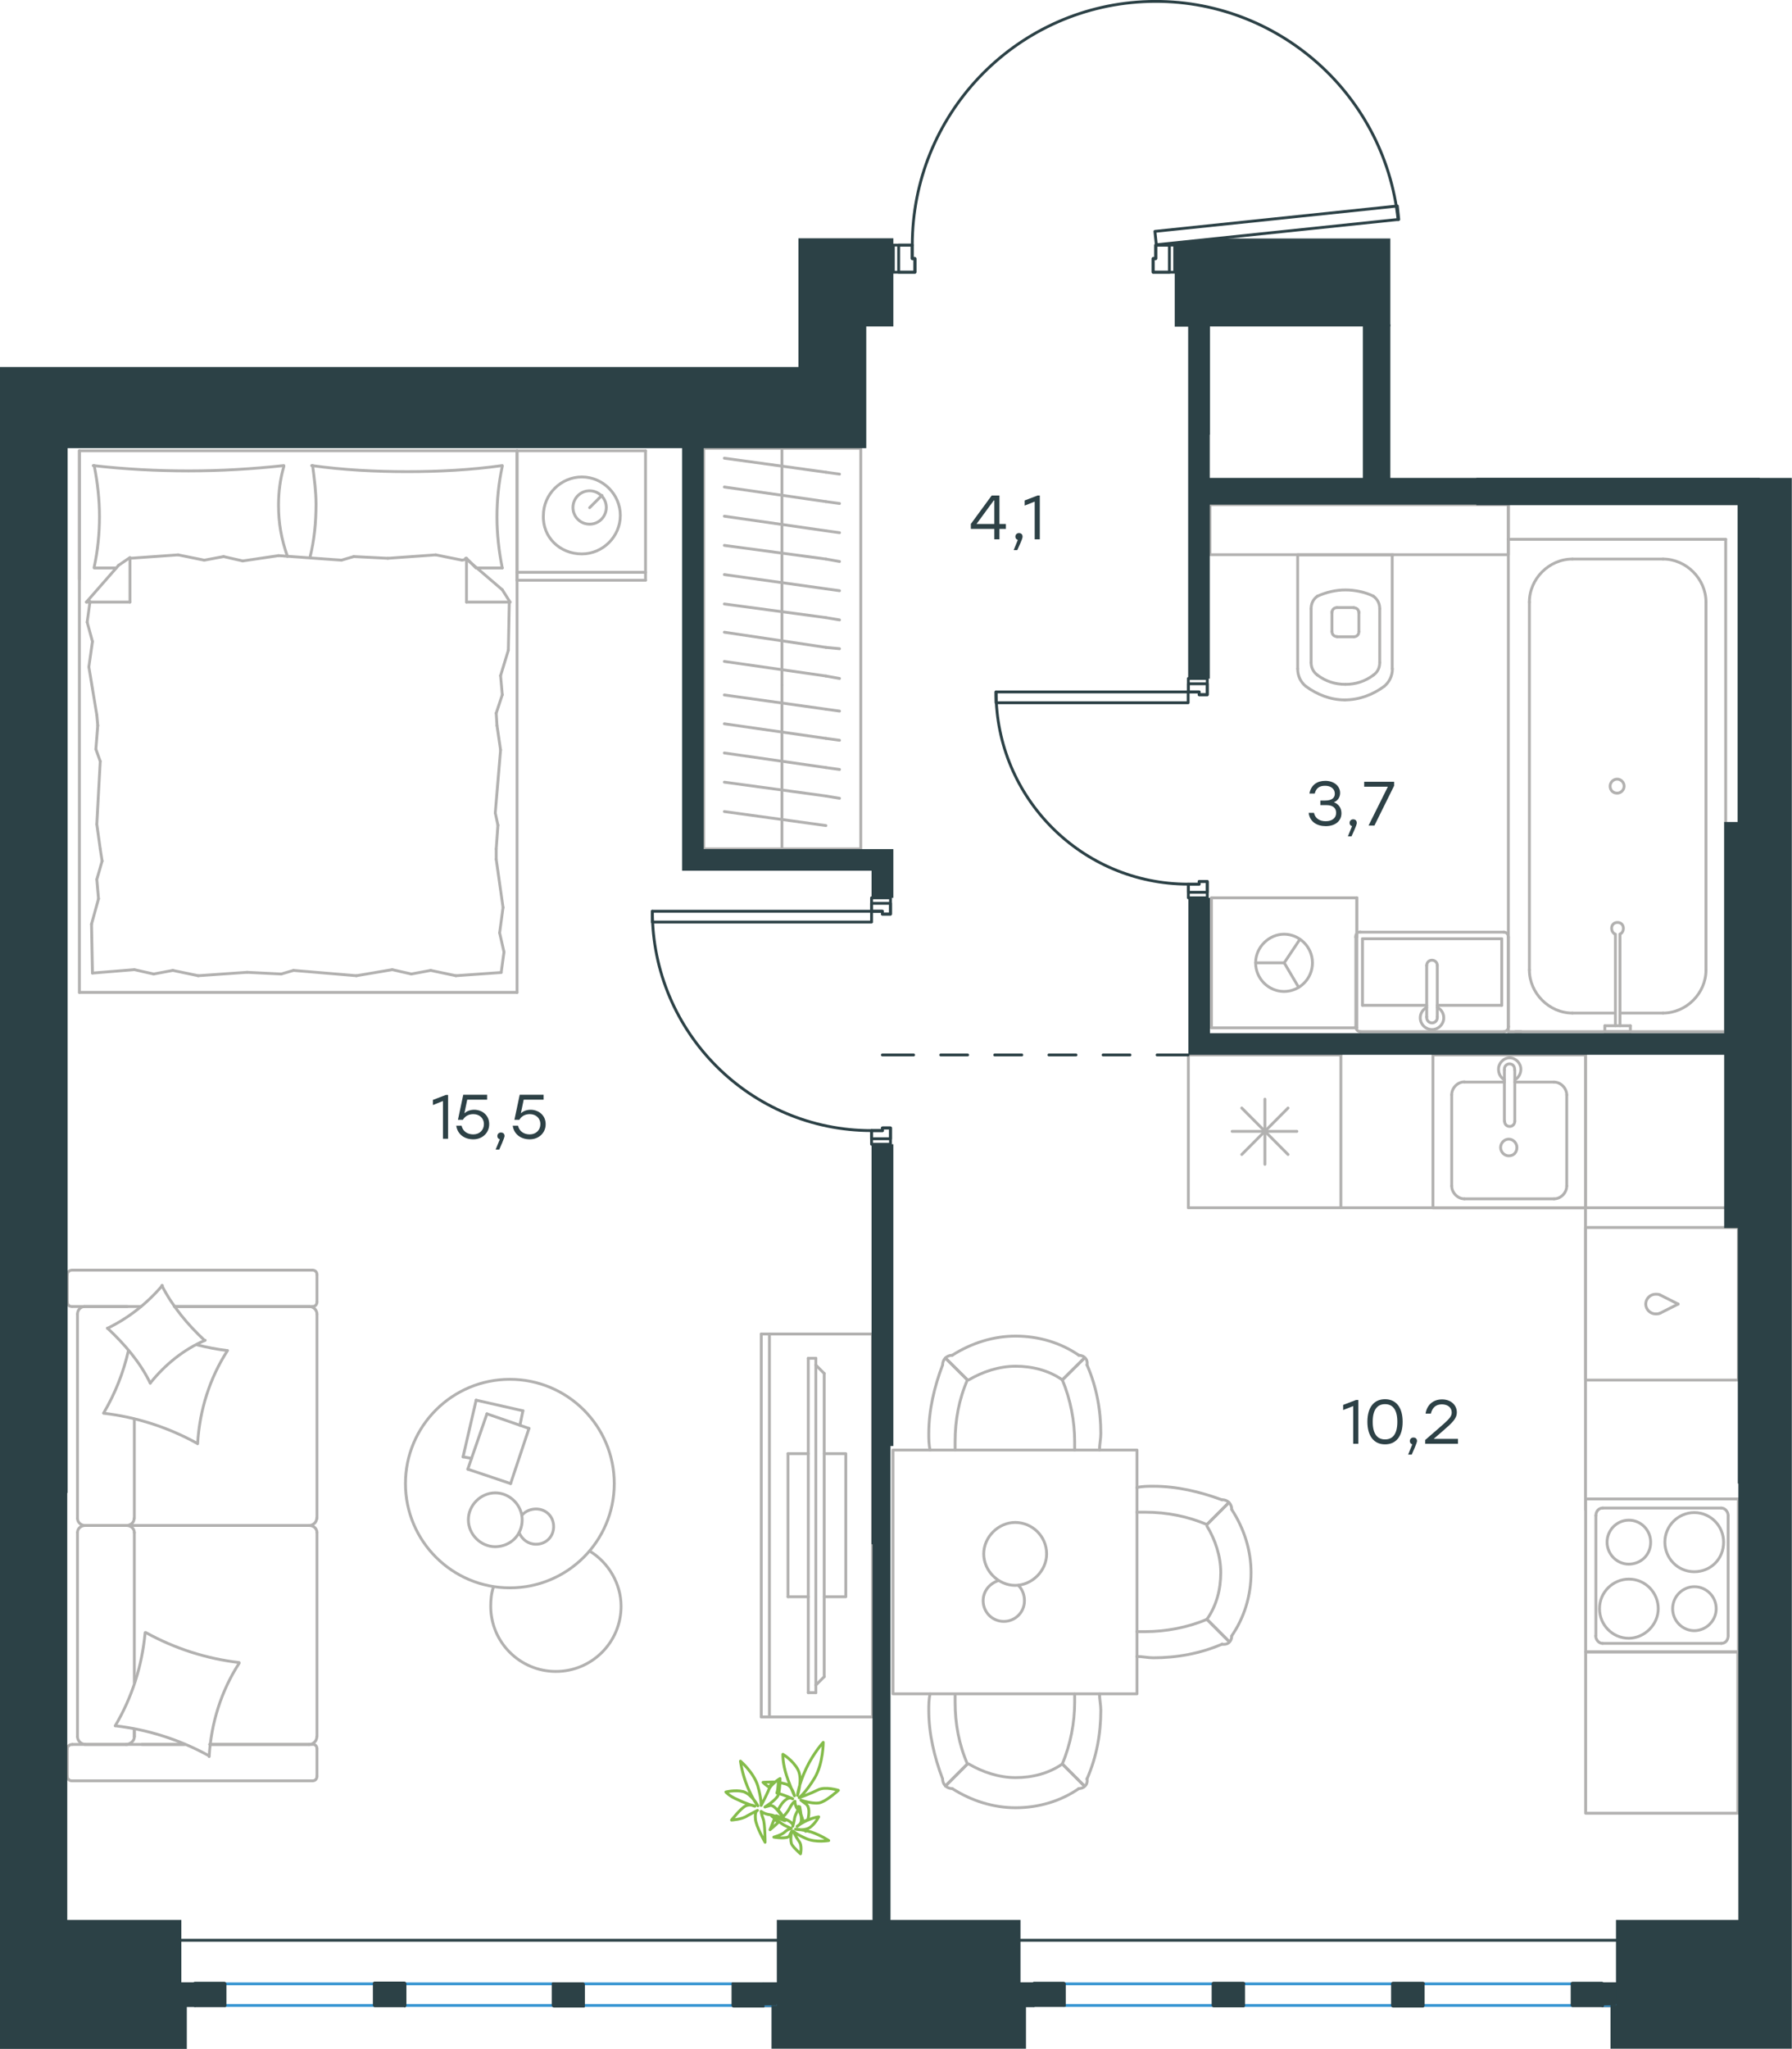 <?xml version="1.0" encoding="utf-8"?>
<!-- Generator: Adobe Illustrator 26.5.0, SVG Export Plug-In . SVG Version: 6.00 Build 0)  -->
<svg version="1.1" id="Слой_1" xmlns="http://www.w3.org/2000/svg" xmlns:xlink="http://www.w3.org/1999/xlink" x="0px" y="0px"
	 viewBox="0 0 945.8 1080.8" style="enable-background:new 0 0 945.8 1080.8;" xml:space="preserve">
<style type="text/css">
	.st0{fill:none;stroke:#B2B1B0;stroke-width:1.5;stroke-linecap:round;stroke-linejoin:round;stroke-miterlimit:22.926;}
	.st1{fill:none;stroke:#2C4146;stroke-width:1.5;stroke-linecap:round;stroke-linejoin:round;stroke-miterlimit:10;}
	.st2{fill:none;stroke:#2C4146;stroke-width:1.5;stroke-linecap:round;stroke-linejoin:round;stroke-miterlimit:10;}
	.st3{fill:none;stroke:#3996D2;stroke-width:1.5;stroke-linecap:round;stroke-linejoin:round;stroke-miterlimit:10;}
	.st4{fill:#2C4146;}
	.st5{fill-rule:evenodd;clip-rule:evenodd;fill:#2C4146;}
	.st6{fill:none;stroke:#84BC4A;stroke-width:1.5;stroke-linecap:round;stroke-linejoin:round;stroke-miterlimit:22.926;}
	.st7{fill:#2D4146;}
</style>
<g>
	<g>
		<line class="st0" x1="272.9" y1="237.8" x2="340.7" y2="237.8"/>
		<line class="st0" x1="340.7" y1="306.1" x2="272.9" y2="306.1"/>
		<line class="st0" x1="272.9" y1="306.1" x2="272.9" y2="237.8"/>
		<line class="st0" x1="340.7" y1="237.8" x2="340.7" y2="306.1"/>
		<line class="st0" x1="311.2" y1="267.8" x2="317.7" y2="261.3"/>
		<line class="st0" x1="340.7" y1="301.9" x2="272.9" y2="301.9"/>
		<path class="st0" d="M307.1,292.2c11.1,0,20.3-9.2,20.3-20.3c0-11.1-9.2-20.3-20.3-20.3c-11.1,0-20.3,9.2-20.3,20.3
			C286.3,283.4,295.5,292.2,307.1,292.2z"/>
		<path class="st0" d="M311.2,276.5c5.1,0,8.8-4.2,8.8-8.8c0-5.1-4.2-8.8-8.8-8.8c-5.1,0-8.8,4.2-8.8,8.8
			C302.4,272.4,306.1,276.5,311.2,276.5z"/>
		<line class="st0" x1="41.9" y1="237.8" x2="272.9" y2="237.8"/>
		<line class="st0" x1="61.4" y1="299.6" x2="49.7" y2="299.6"/>
		<line class="st0" x1="246.2" y1="294.5" x2="246.2" y2="317.6"/>
		<line class="st0" x1="251.2" y1="299.6" x2="246.2" y2="294.5"/>
		<line class="st0" x1="41.9" y1="523.5" x2="41.9" y2="237.8"/>
		<line class="st0" x1="269.2" y1="317.6" x2="246.2" y2="317.6"/>
		<line class="st0" x1="272.9" y1="237.8" x2="272.9" y2="523.5"/>
		<line class="st0" x1="45.6" y1="317.6" x2="62.6" y2="298.2"/>
		<line class="st0" x1="62.6" y1="298.2" x2="68.6" y2="294.1"/>
		<line class="st0" x1="265.1" y1="299.6" x2="251.6" y2="299.6"/>
		<line class="st0" x1="68.6" y1="294.5" x2="68.6" y2="317.6"/>
		<line class="st0" x1="245.7" y1="294.5" x2="265.1" y2="311.1"/>
		<line class="st0" x1="265.1" y1="311.1" x2="269.2" y2="317.6"/>
		<line class="st0" x1="45.6" y1="317.6" x2="68.6" y2="317.6"/>
		<line class="st0" x1="148.4" y1="513.8" x2="130.4" y2="512.9"/>
		<line class="st0" x1="207" y1="511.5" x2="188.1" y2="514.7"/>
		<line class="st0" x1="227.3" y1="511.9" x2="217.1" y2="513.8"/>
		<line class="st0" x1="217.1" y1="513.8" x2="207" y2="511.5"/>
		<line class="st0" x1="154.9" y1="511.9" x2="148.4" y2="513.8"/>
		<line class="st0" x1="188.1" y1="514.7" x2="154.9" y2="511.9"/>
		<line class="st0" x1="264.6" y1="513" x2="240.6" y2="514.7"/>
		<line class="st0" x1="240.6" y1="514.7" x2="227.3" y2="511.9"/>
		<line class="st0" x1="70.9" y1="511.5" x2="48.8" y2="513.3"/>
		<line class="st0" x1="91.2" y1="511.9" x2="81.1" y2="513.8"/>
		<line class="st0" x1="81.1" y1="513.8" x2="70.9" y2="511.5"/>
		<line class="st0" x1="130.4" y1="512.9" x2="104.6" y2="514.7"/>
		<line class="st0" x1="104.6" y1="514.7" x2="91.2" y2="511.9"/>
		<line class="st0" x1="41.9" y1="523.5" x2="272.9" y2="523.5"/>
		<path class="st0" d="M149.8,245.6c-16.6,1.8-33.2,2.8-50.3,2.8c-16.6,0-33.7-0.9-50.3-2.8"/>
		<path class="st0" d="M151.7,293.5c-3.2-9.2-4.7-17.4-4.7-27.1c0-6.9,0.9-13.8,2.8-20.3"/>
		<path class="st0" d="M49.7,245.6c1.8,8.8,2.8,18,2.8,26.8c0,9.2-0.9,18-2.8,26.8"/>
		<path class="st0" d="M165,245.6c0.9,6.9,1.8,13.8,1.8,20.3c0,9.7-0.9,18.9-3.2,28.2"/>
		<line class="st0" x1="261.9" y1="376.2" x2="262.3" y2="382.7"/>
		<line class="st0" x1="264.2" y1="356.4" x2="265.1" y2="366.5"/>
		<line class="st0" x1="265.1" y1="366.5" x2="261.9" y2="376.2"/>
		<line class="st0" x1="268.8" y1="317.6" x2="268.3" y2="343"/>
		<line class="st0" x1="268.3" y1="343" x2="264.2" y2="356.4"/>
		<line class="st0" x1="262.8" y1="435.3" x2="261.9" y2="447.8"/>
		<line class="st0" x1="262.3" y1="382.7" x2="264.2" y2="395.6"/>
		<line class="st0" x1="261.4" y1="428.8" x2="262.8" y2="435.3"/>
		<line class="st0" x1="264.2" y1="395.6" x2="261.4" y2="428.8"/>
		<line class="st0" x1="261.9" y1="447.8" x2="261.9" y2="453.3"/>
		<line class="st0" x1="263.7" y1="492.1" x2="266" y2="502.2"/>
		<line class="st0" x1="266" y1="502.2" x2="264.6" y2="512.4"/>
		<line class="st0" x1="261.9" y1="453.3" x2="265.5" y2="478.7"/>
		<line class="st0" x1="265.5" y1="478.7" x2="263.7" y2="492.1"/>
		<line class="st0" x1="53.9" y1="454.2" x2="52.9" y2="447.8"/>
		<line class="st0" x1="52" y1="474.1" x2="51.1" y2="463.9"/>
		<line class="st0" x1="51.1" y1="463.9" x2="53.9" y2="454.2"/>
		<line class="st0" x1="48.8" y1="513.3" x2="48.3" y2="487.5"/>
		<line class="st0" x1="48.3" y1="487.5" x2="52" y2="474.1"/>
		<line class="st0" x1="50.6" y1="395.2" x2="51.6" y2="382.7"/>
		<line class="st0" x1="52.9" y1="447.8" x2="51.1" y2="434.8"/>
		<line class="st0" x1="52.9" y1="401.6" x2="50.6" y2="395.2"/>
		<line class="st0" x1="51.1" y1="434.8" x2="52.9" y2="401.6"/>
		<line class="st0" x1="51.6" y1="382.7" x2="51.1" y2="377.2"/>
		<line class="st0" x1="47.4" y1="318.1" x2="47.4" y2="317.1"/>
		<line class="st0" x1="48.8" y1="338.4" x2="46" y2="328.2"/>
		<line class="st0" x1="46" y1="328.2" x2="47.4" y2="318.1"/>
		<line class="st0" x1="51.1" y1="377.2" x2="46.9" y2="351.8"/>
		<line class="st0" x1="46.9" y1="351.8" x2="48.8" y2="338.4"/>
		<path class="st0" d="M265.1,245.6c-16.6,2.3-33.2,3.2-50.3,3.2c-16.6,0-33.7-0.9-50.3-3.2"/>
		<path class="st0" d="M265.1,299.6c-1.8-8.8-2.8-18-2.8-26.8c0-9.2,0.9-18,2.8-26.8"/>
		<line class="st0" x1="186.7" y1="293.6" x2="204.7" y2="294.5"/>
		<line class="st0" x1="128.1" y1="295.9" x2="147" y2="293.1"/>
		<line class="st0" x1="107.8" y1="295.5" x2="118" y2="293.6"/>
		<line class="st0" x1="118" y1="293.6" x2="128.1" y2="295.9"/>
		<line class="st0" x1="180.2" y1="295.5" x2="186.7" y2="293.6"/>
		<line class="st0" x1="147" y1="293.1" x2="180.2" y2="295.5"/>
		<line class="st0" x1="68.6" y1="294.5" x2="94" y2="292.7"/>
		<line class="st0" x1="94" y1="292.7" x2="107.8" y2="295.5"/>
		<line class="st0" x1="243.9" y1="295.5" x2="246.2" y2="295"/>
		<line class="st0" x1="204.7" y1="294.5" x2="230" y2="292.7"/>
		<line class="st0" x1="230" y1="292.7" x2="243.9" y2="295.5"/>
		<line class="st0" x1="41.9" y1="237.8" x2="41.9" y2="305.6"/>
	</g>
	<g>
		<line class="st0" x1="70.9" y1="887.6" x2="70.9" y2="808.4"/>
		<line class="st0" x1="167.3" y1="672.4" x2="167.3" y2="686.8"/>
		<line class="st0" x1="167.3" y1="693.2" x2="167.3" y2="801"/>
		<line class="st0" x1="97.5" y1="920.2" x2="74.9" y2="920.2"/>
		<line class="st0" x1="163.2" y1="920.2" x2="110.7" y2="920.2"/>
		<line class="st0" x1="163.2" y1="689.2" x2="92.1" y2="689.2"/>
		<line class="st0" x1="67.2" y1="804.7" x2="44.6" y2="804.7"/>
		<line class="st0" x1="70.9" y1="801" x2="70.9" y2="748.6"/>
		<line class="st0" x1="35.5" y1="937" x2="35.5" y2="922.5"/>
		<line class="st0" x1="44.6" y1="804.7" x2="67.2" y2="804.7"/>
		<line class="st0" x1="40.9" y1="693.2" x2="40.9" y2="801"/>
		<line class="st0" x1="92.1" y1="689.2" x2="164.9" y2="689.2"/>
		<line class="st0" x1="167.3" y1="808.4" x2="167.3" y2="916.1"/>
		<line class="st0" x1="167.3" y1="922.5" x2="167.3" y2="937"/>
		<line class="st0" x1="70.9" y1="916.1" x2="70.9" y2="912.1"/>
		<line class="st0" x1="38.2" y1="920.2" x2="97.5" y2="920.2"/>
		<line class="st0" x1="70.9" y1="916.1" x2="70.9" y2="912.1"/>
		<line class="st0" x1="44.6" y1="920.2" x2="67.2" y2="920.2"/>
		<line class="st0" x1="44.6" y1="804.7" x2="67.2" y2="804.7"/>
		<line class="st0" x1="40.9" y1="808.4" x2="40.9" y2="916.1"/>
		<line class="st0" x1="110.7" y1="920.2" x2="164.9" y2="920.2"/>
		<line class="st0" x1="38.2" y1="670" x2="164.9" y2="670"/>
		<line class="st0" x1="35.5" y1="686.8" x2="35.5" y2="672.4"/>
		<line class="st0" x1="74.4" y1="689.2" x2="38.2" y2="689.2"/>
		<line class="st0" x1="67.2" y1="804.7" x2="163.2" y2="804.7"/>
		<line class="st0" x1="67.2" y1="689.2" x2="44.6" y2="689.2"/>
		<path class="st0" d="M38.2,920.2c-1.9,0-2.7,1.3-2.7,2.4"/>
		<path class="st0" d="M164.9,689.2c1.7,0,2.4-1.3,2.4-2.4"/>
		<path class="st0" d="M35.5,686.8c0,1.7,1.3,2.4,2.4,2.4"/>
		<path class="st0" d="M70.9,808.4c0-1.9-1.7-3.7-4-3.7"/>
		<path class="st0" d="M44.6,689.2c-1.9,0-3.7,1.7-3.7,4"/>
		<path class="st0" d="M40.9,916.1c0,2,1.7,4,4,4"/>
		<path class="st0" d="M167.3,808.4c0-1.9-1.7-3.7-4-3.7"/>
		<path class="st0" d="M44.9,804.7c-2,0-4,1.5-4,3.7"/>
		<path class="st0" d="M163.2,804.7c2,0,4-1.7,4-4"/>
		<path class="st0" d="M35.5,937c0,1.7,1.4,2.4,2.4,2.4h127c1.7,0,2.4-1.3,2.4-2.4"/>
		<path class="st0" d="M40.9,801c0,1.9,1.7,3.7,4,3.7"/>
		<path class="st0" d="M167.3,672.4c0-1.7-1.3-2.4-2.4-2.4"/>
		<path class="st0" d="M163.2,920.2c2,0,4-1.7,4-4"/>
		<path class="st0" d="M167.3,922.5c0-1.7-1.3-2.4-2.4-2.4"/>
		<path class="st0" d="M167.3,693.2c0-2-1.7-4-4-4"/>
		<path class="st0" d="M66.4,920.2c2.2,0,4.5-1.7,4.5-4"/>
		<path class="st0" d="M66.8,804.7c2,0,4-1.5,4-3.7"/>
		<path class="st0" d="M38.2,670c-1.9,0-2.7,1.3-2.7,2.4"/>
		<path class="st0" d="M77,861.2c15.2,8.4,32,13.8,49.2,15.8"/>
		<path class="st0" d="M85.4,678.1c5.7,11.1,13.5,20.5,22.6,29"/>
		<path class="st0" d="M108.3,707c-11.1,4.7-21.2,12.8-29,22.6"/>
		<path class="st0" d="M126.2,877.4c-9.4,14.5-14.8,31.6-15.8,49.2"/>
		<path class="st0" d="M103.9,761.3c-15.2-8.4-32-13.8-49.2-15.8"/>
		<path class="st0" d="M54.7,745.4c6.1-10.4,10.4-21.2,13.1-33"/>
		<path class="st0" d="M120.1,712.4c-9.4,14.5-14.8,31.6-15.8,49.2"/>
		<path class="st0" d="M110.3,926.2c-15.2-8.4-32-13.8-49.2-15.8"/>
		<path class="st0" d="M60.8,910.4c8.8-14.8,14.2-31.6,15.8-49.2"/>
		<path class="st0" d="M79.3,729.6c-5.4-11.1-13.5-20.5-22.6-29"/>
		<path class="st0" d="M103.9,709.4c5.1,1.3,10.8,2.4,15.8,3"/>
		<path class="st0" d="M56.7,700.7c11.1-5.4,20.9-13.1,29-22.6"/>
	</g>
	<g>
		<line class="st0" x1="251.3" y1="738.6" x2="276" y2="744.2"/>
		<line class="st0" x1="276" y1="744.2" x2="274.4" y2="751.9"/>
		<line class="st0" x1="248.9" y1="769.3" x2="244.4" y2="768.5"/>
		<line class="st0" x1="244.4" y1="768.5" x2="251.3" y2="738.6"/>
		<line class="st0" x1="257" y1="745.8" x2="279.2" y2="753.5"/>
		<line class="st0" x1="279.2" y1="753.5" x2="269.5" y2="782.6"/>
		<line class="st0" x1="269.5" y1="782.6" x2="246.9" y2="775"/>
		<line class="st0" x1="246.9" y1="775" x2="257" y2="745.8"/>
		<ellipse class="st0" cx="269.1" cy="782.6" rx="55.1" ry="55"/>
		<path class="st0" d="M275.6,801.7c0-7.7-6.5-14.2-14.2-14.2c-7.7,0-14.2,6.5-14.2,14.2s6.5,14.2,14.2,14.2
			C269.5,815.8,275.6,809.7,275.6,801.7z"/>
		<path class="st0" d="M275.6,799.2c1.6-2,4.5-3.2,7.3-3.2c5.3,0,9.3,4,9.3,9.3s-4,9.3-9.3,9.3c-4,0-7.3-2.4-8.9-6.1"/>
		<path class="st0" d="M311.2,818.2c10.1,6.1,16.6,17.4,16.6,29.1c0,19-15.4,34.4-34.4,34.4S259,866.3,259,847.3
			c0-3.4,0.3-6.7,1.4-10.1"/>
	</g>
	<g>
		<g>
			<line class="st0" x1="406.1" y1="703.7" x2="406.1" y2="905.7"/>
			<polyline class="st0" points="401.8,905.7 460.5,905.7 460.5,703.7 401.8,703.7 			"/>
			<line class="st0" x1="401.8" y1="703.7" x2="401.8" y2="905.7"/>
		</g>
		<g>
			<polyline class="st0" points="435,842.3 446.4,842.3 446.4,766.8 435,766.8 			"/>
			<line class="st0" x1="426.6" y1="766.8" x2="415.9" y2="766.8"/>
			<line class="st0" x1="415.9" y1="766.8" x2="415.9" y2="842.3"/>
			<line class="st0" x1="415.9" y1="842.3" x2="426.6" y2="842.3"/>
			<line class="st0" x1="426.6" y1="716.5" x2="430.6" y2="716.5"/>
			<line class="st0" x1="435" y1="884.5" x2="430.6" y2="888.9"/>
			<line class="st0" x1="430.6" y1="720.1" x2="435" y2="724.5"/>
			<line class="st0" x1="430.6" y1="892.9" x2="430.6" y2="716.5"/>
			<line class="st0" x1="426.6" y1="716.5" x2="426.6" y2="892.9"/>
			<line class="st0" x1="426.6" y1="892.9" x2="430.6" y2="892.9"/>
			<line class="st0" x1="435" y1="724.5" x2="435" y2="884.5"/>
		</g>
	</g>
	<g>
		<line class="st0" x1="707.7" y1="556.5" x2="707.7" y2="637.1"/>
		<line class="st0" x1="667.6" y1="579.8" x2="667.6" y2="614.2"/>
		<line class="st0" x1="655.4" y1="609" x2="679.8" y2="584.5"/>
		<line class="st0" x1="655.4" y1="584.5" x2="679.8" y2="609"/>
		<line class="st0" x1="650.3" y1="596.8" x2="684.5" y2="596.8"/>
		<line class="st0" x1="707.7" y1="637.1" x2="627.2" y2="637.1"/>
		<line class="st0" x1="627.2" y1="556.5" x2="627.2" y2="637.1"/>
		<line class="st0" x1="707.7" y1="556.5" x2="627.2" y2="556.5"/>
	</g>
	<g>
		<rect x="756.3" y="556.5" class="st0" width="80.6" height="80.7"/>
		<line class="st0" x1="799.5" y1="591.4" x2="799.5" y2="564.4"/>
		<line class="st0" x1="794" y1="570.8" x2="772.9" y2="570.8"/>
		<line class="st0" x1="772.9" y1="632.4" x2="820.2" y2="632.4"/>
		<line class="st0" x1="820.2" y1="570.8" x2="799.5" y2="570.8"/>
		<line class="st0" x1="826.9" y1="625.6" x2="826.9" y2="577.5"/>
		<line class="st0" x1="794" y1="564.4" x2="794" y2="591.4"/>
		<line class="st0" x1="766.2" y1="577.5" x2="766.2" y2="625.6"/>
		<path class="st0" d="M799.5,591.4L799.5,591.4c0,1.6-1.2,2.8-2.7,2.8c-1.6,0-2.7-1.2-2.7-2.8"/>
		<path class="st0" d="M766.2,577.5c0-3.6,3.1-6.8,6.7-6.8"/>
		<path class="st0" d="M794,569.6c-2-1.2-3.1-3.2-3.1-5.6c0-3.2,2.7-6,5.9-6c3.1,0,5.9,2.8,5.9,6c0,2.4-1.2,4.4-3.1,5.6"/>
		<path class="st0" d="M826.9,625.6c0,3.6-3.1,6.8-6.7,6.8"/>
		<path class="st0" d="M820.2,570.8c3.5,0,6.7,3.2,6.7,6.8"/>
		<path class="st0" d="M772.9,632.4c-3.5,0-6.7-3.2-6.7-6.8"/>
		<path class="st0" d="M794,564.4V564c0-1.6,1.2-2.8,2.7-2.8c1.6,0,2.7,1.2,2.7,2.8v0.4"/>
		<path class="st0" d="M800.6,605.3c0-2.4-2-4.4-4.3-4.4s-4.3,2-4.3,4.4s2,4.4,4.3,4.4C799.1,609.7,800.6,607.7,800.6,605.3z"/>
	</g>
	<g>
		<path class="st0" d="M871.2,813.5c0-6.4-5.2-11.6-11.5-11.6s-11.5,5.2-11.5,11.6c0,6.4,5.2,11.6,11.5,11.6
			C866.1,825,871.2,820.3,871.2,813.5z"/>
		<path class="st0" d="M875.2,848.6c0-8.4-6.7-15.6-15.5-15.6c-8.3,0-15.5,6.8-15.5,15.6c0,8.4,6.7,15.6,15.5,15.6
			C868.1,864.1,875.2,856.9,875.2,848.6z"/>
		<path class="st0" d="M905.8,848.6c0-6.4-5.2-11.6-11.5-11.6s-11.5,5.2-11.5,11.6c0,6.4,5.2,11.6,11.5,11.6
			C900.6,860.1,905.8,854.9,905.8,848.6z"/>
		<path class="st0" d="M909.7,813.5c0-8.4-6.7-15.6-15.5-15.6c-8.3,0-15.5,6.8-15.5,15.6c0,8.4,6.7,15.6,15.5,15.6
			S909.7,822.3,909.7,813.5z"/>
		<line class="st0" x1="842.3" y1="862.9" x2="842.3" y2="799.5"/>
		<line class="st0" x1="908.5" y1="866.9" x2="845.8" y2="866.9"/>
		<line class="st0" x1="912.1" y1="799.5" x2="912.1" y2="862.9"/>
		<line class="st0" x1="845.8" y1="795.5" x2="908.5" y2="795.5"/>
		<path class="st0" d="M912.1,862.9L912.1,862.9c0,2.4-1.6,4-3.6,4"/>
		<path class="st0" d="M842.3,799.5L842.3,799.5c0-2.4,1.6-4,3.6-4"/>
		<path class="st0" d="M845.8,866.9L845.8,866.9c-2,0-3.6-2-3.6-4"/>
		<path class="st0" d="M908.5,795.5L908.5,795.5c2,0,3.6,2,3.6,4"/>
		<rect x="836.9" y="790.7" class="st0" width="80.6" height="80.7"/>
	</g>
	<g>
		<rect x="836.8" y="647.5" class="st0" width="80.7" height="80.5"/>
		<line class="st0" x1="885.7" y1="687.9" x2="876.2" y2="683.1"/>
		<line class="st0" x1="876.2" y1="692.7" x2="885.7" y2="687.9"/>
		<path class="st0" d="M876.2,692.7c-0.8,0.4-1.6,0.4-2.4,0.4c-2.8,0-5.2-2.4-5.2-5.2"/>
		<path class="st0" d="M876.2,683.1c-0.8-0.4-1.6-0.4-2.4-0.4c-2.8,0-5.2,2.4-5.2,5.2"/>
	</g>
	<line class="st0" x1="707.7" y1="637.1" x2="910" y2="637.1"/>
	<line class="st0" x1="836.8" y1="796.3" x2="836.8" y2="556.5"/>
	<g>
		<rect x="471.3" y="764.9" class="st0" width="128.8" height="128.6"/>
		<path class="st0" d="M560.7,930.5c-7.3,5.1-16,7.2-24.7,7.2s-17.4-2.9-24.7-7.2"/>
		<path class="st0" d="M580.3,893.5c0,2.9,0.7,5.8,0.7,8.7c0,12.3-2.2,24.6-7.3,36.2"/>
		<path class="st0" d="M497.5,938.4c-4.4-11.6-7.3-23.9-7.3-36.2c0-2.9,0-5.8,0.7-8.7"/>
		<path class="st0" d="M567.2,893.5c0,1.4,0,2.9,0,4.3c0,10.9-2.2,22.5-6.5,32.6"/>
		<path class="st0" d="M510.6,930.5c-4.4-10.1-6.5-21-6.5-32.6c0-1.4,0-2.9,0-4.3"/>
		<path class="st0" d="M569.4,943.5c-9.4,6.5-21,10.1-33.4,10.1c-11.6,0-23.2-3.6-33.4-10.1"/>
		<line class="st0" x1="560.7" y1="930.5" x2="572.3" y2="942.1"/>
		<line class="st0" x1="510.6" y1="930.5" x2="499" y2="942.1"/>
		<line class="st0" x1="560.7" y1="930.5" x2="572.3" y2="942.1"/>
		<line class="st0" x1="510.6" y1="930.5" x2="499" y2="942.1"/>
		<path class="st0" d="M502.6,943.5c-2.9,0-5.1-2.2-5.1-5.1"/>
		<path class="st0" d="M573.7,938.4c0.6,2.9-1.5,5.1-4.4,5.1"/>
		<path class="st0" d="M560.7,727.9c-7.3-5.1-16-7.2-24.7-7.2s-17.4,2.9-24.7,7.2"/>
		<path class="st0" d="M580.3,764.9c0-2.9,0.7-5.8,0.7-8.7c0-12.3-2.2-24.6-7.3-36.2"/>
		<path class="st0" d="M497.5,720c-4.4,11.6-7.3,23.9-7.3,36.2c0,2.9,0,5.8,0.7,8.7"/>
		<path class="st0" d="M567.2,764.9c0-1.4,0-2.9,0-4.3c0-10.9-2.2-22.5-6.5-32.6"/>
		<path class="st0" d="M510.6,727.9c-4.4,10.1-6.5,21-6.5,32.6c0,1.4,0,2.9,0,4.3"/>
		<path class="st0" d="M569.4,714.9c-9.4-6.5-21-10.1-33.4-10.1c-11.6,0-23.2,3.6-33.4,10.1"/>
		<line class="st0" x1="560.7" y1="727.9" x2="572.3" y2="716.4"/>
		<line class="st0" x1="510.6" y1="727.9" x2="499" y2="716.4"/>
		<line class="st0" x1="560.7" y1="727.9" x2="572.3" y2="716.4"/>
		<line class="st0" x1="510.6" y1="727.9" x2="499" y2="716.4"/>
		<path class="st0" d="M502.6,714.9c-2.9,0-5.1,2.2-5.1,5.1"/>
		<path class="st0" d="M573.7,720c0.6-2.9-1.5-5.1-4.4-5.1"/>
		<path class="st0" d="M637,854.2c5.1-7.2,7.3-15.9,7.3-24.6c0-8.7-2.9-17.4-7.3-24.6"/>
		<path class="st0" d="M600,873.8c2.9,0,5.8,0.7,8.7,0.7c12.3,0,24.7-2.2,36.3-7.2"/>
		<path class="st0" d="M645,791.2c-11.6-4.3-23.9-7.2-36.3-7.2c-2.9,0-5.8,0-8.7,0.7"/>
		<path class="st0" d="M600,860.7c1.5,0,2.9,0,4.4,0c10.9,0,22.5-2.2,32.6-6.5"/>
		<path class="st0" d="M637,804.2c-10.2-4.3-21-6.5-32.6-6.5c-1.5,0-2.9,0-4.4,0"/>
		<path class="st0" d="M650.1,862.9c6.5-9.4,10.2-21,10.2-33.3c0-11.6-3.6-23.2-10.2-33.3"/>
		<line class="st0" x1="637" y1="854.2" x2="648.6" y2="865.8"/>
		<line class="st0" x1="637" y1="804.2" x2="648.6" y2="792.6"/>
		<line class="st0" x1="637" y1="854.2" x2="648.6" y2="865.8"/>
		<line class="st0" x1="637" y1="804.2" x2="648.6" y2="792.6"/>
		<path class="st0" d="M650.1,796.2c0-2.9-2.2-5.1-5.1-5.1"/>
		<path class="st0" d="M645,867.3c2.9,0.6,5.1-1.4,5.1-4.3"/>
		<path class="st0" d="M535.8,803.1c-8.9,0-16.6,7.7-16.6,16.6c0,8.9,7.7,16.6,16.6,16.6c8.9,0,16.6-7.7,16.6-16.6
			C552.4,810.4,544.8,803.1,535.8,803.1z"/>
		<path class="st0" d="M537.5,836.3c2,2,3.2,4.9,3.2,8.1c0,6.1-4.9,10.9-10.9,10.9c-6.1,0-10.9-4.9-10.9-10.9
			c0-4.9,3.2-8.9,7.7-10.5"/>
	</g>
	<rect x="836.9" y="871.4" class="st0" width="80.3" height="85.1"/>
	<g>
		<line class="st0" x1="412.7" y1="447.8" x2="412.7" y2="361.4"/>
		<line class="st0" x1="443.1" y1="375.1" x2="435.9" y2="374.1"/>
		<line class="st0" x1="435.9" y1="374.1" x2="382.3" y2="366.6"/>
		<line class="st0" x1="443.1" y1="390.5" x2="435.9" y2="389.5"/>
		<line class="st0" x1="435.9" y1="389.5" x2="382.3" y2="381.8"/>
		<line class="st0" x1="443.1" y1="405.9" x2="435.9" y2="404.9"/>
		<line class="st0" x1="435.9" y1="404.9" x2="382.3" y2="397.2"/>
		<line class="st0" x1="443.1" y1="421.1" x2="435.9" y2="419.9"/>
		<line class="st0" x1="435.9" y1="419.9" x2="382.3" y2="412.6"/>
		<line class="st0" x1="435.9" y1="435.5" x2="382.3" y2="428.1"/>
		<rect x="371.4" y="236.5" class="st0" width="82.9" height="211.3"/>
		<line class="st0" x1="412.7" y1="361.4" x2="412.7" y2="236.5"/>
		<line class="st0" x1="443.1" y1="250.1" x2="435.9" y2="249.1"/>
		<line class="st0" x1="435.9" y1="249.1" x2="382.3" y2="241.7"/>
		<line class="st0" x1="443.1" y1="265.6" x2="435.9" y2="264.6"/>
		<line class="st0" x1="435.9" y1="264.6" x2="382.3" y2="256.9"/>
		<line class="st0" x1="443.1" y1="281" x2="435.9" y2="280"/>
		<line class="st0" x1="435.9" y1="280" x2="382.3" y2="272.3"/>
		<line class="st0" x1="443.1" y1="296.2" x2="435.9" y2="294.9"/>
		<line class="st0" x1="435.9" y1="294.9" x2="382.3" y2="287.7"/>
		<line class="st0" x1="443.1" y1="311.6" x2="435.9" y2="310.6"/>
		<line class="st0" x1="435.9" y1="310.6" x2="382.3" y2="303.1"/>
		<line class="st0" x1="443.1" y1="327" x2="435.9" y2="325.8"/>
		<line class="st0" x1="435.9" y1="325.8" x2="382.3" y2="318.6"/>
		<line class="st0" x1="443.1" y1="342.2" x2="435.9" y2="341.5"/>
		<line class="st0" x1="435.9" y1="341.5" x2="382.3" y2="333.5"/>
		<line class="st0" x1="435.9" y1="356.6" x2="382.3" y2="348.9"/>
		<line class="st0" x1="443.1" y1="357.9" x2="435.9" y2="356.6"/>
	</g>
	<g>
		<line class="st0" x1="735.3" y1="292.7" x2="684.9" y2="292.7"/>
		<g>
			<line class="st0" x1="734.8" y1="352.8" x2="734.8" y2="292.7"/>
			<line class="st0" x1="692" y1="321.1" x2="692" y2="349.5"/>
			<line class="st0" x1="728.2" y1="349.5" x2="728.2" y2="321.1"/>
			<line class="st0" x1="703" y1="322.7" x2="703" y2="333.1"/>
			<line class="st0" x1="717.2" y1="333.1" x2="717.2" y2="322.7"/>
			<line class="st0" x1="714.5" y1="320.5" x2="705.7" y2="320.5"/>
			<line class="st0" x1="684.9" y1="292.7" x2="684.9" y2="352.8"/>
			<line class="st0" x1="705.7" y1="335.9" x2="714.5" y2="335.9"/>
			<path class="st0" d="M689.3,362.1c6,4.4,13.1,7.1,20.3,7.1c0,0,0,0,0.5,0"/>
			<path class="st0" d="M705.7,320.5c-1.6,0-2.7,1.1-2.7,2.7"/>
			<path class="st0" d="M695.3,314.5c-2.2,1.6-3.3,3.8-3.3,6.6"/>
			<path class="st0" d="M703,333.1c0,1.6,1.1,2.7,2.7,2.7"/>
			<path class="st0" d="M695.3,356.1c4.4,3.3,9.3,4.9,14.8,4.9"/>
			<path class="st0" d="M714.5,335.9c1.6,0,2.7-1.1,2.7-2.7"/>
			<path class="st0" d="M717.2,323.3c0-1.6-1.1-2.7-2.7-2.7"/>
			<path class="st0" d="M728.2,321.1c0-2.7-1.1-4.9-3.3-6.6"/>
			<path class="st0" d="M724.9,314.5c-4.4-2.2-9.9-3.3-14.8-3.3c-4.9,0-9.9,1.1-14.8,3.3"/>
			<path class="st0" d="M724.9,356.1c2.2-1.6,3.3-3.8,3.3-6.6"/>
			<path class="st0" d="M709.7,369.2L709.7,369.2c7.7,0,14.8-2.7,20.8-7.1"/>
			<path class="st0" d="M684.9,352.8c0,3.8,1.6,7.1,4.4,9.3"/>
			<path class="st0" d="M730.5,362.1c2.7-2.2,4.4-5.5,4.4-9.3"/>
			<path class="st0" d="M710.1,361L710.1,361c5.5,0,10.4-1.6,14.8-4.9"/>
			<path class="st0" d="M692,349.5c0,2.7,1.1,4.9,3.3,6.6"/>
		</g>
		<rect x="638.6" y="266.2" class="st0" width="157.5" height="26.4"/>
	</g>
	<g>
		<line class="st0" x1="792.6" y1="495.2" x2="792.6" y2="530.3"/>
		<line class="st0" x1="792.6" y1="530.3" x2="758.6" y2="530.3"/>
		<line class="st0" x1="753" y1="530.3" x2="719.1" y2="530.3"/>
		<line class="st0" x1="719.1" y1="495.2" x2="792.6" y2="495.2"/>
		<line class="st0" x1="719.1" y1="530.3" x2="719.1" y2="495.2"/>
		<line class="st0" x1="717.9" y1="544.2" x2="793.8" y2="544.2"/>
		<line class="st0" x1="715.6" y1="494.4" x2="715.6" y2="541.5"/>
		<line class="st0" x1="793.8" y1="491.7" x2="717.9" y2="491.7"/>
		<line class="st0" x1="796.1" y1="541.5" x2="796.1" y2="494.4"/>
		<path class="st0" d="M796.1,494.4c0-1.6-1-2.7-2.4-2.7"/>
		<path class="st0" d="M717.9,491.6c-1.4,0-2.4,1.1-2.4,2.7"/>
		<path class="st0" d="M715.6,541.5c0,1.6,1,2.7,2.4,2.7"/>
		<path class="st0" d="M793.8,544.2c1,0,2.4-1.1,2.4-2.7"/>
		<line class="st0" x1="753" y1="509.3" x2="753" y2="536.4"/>
		<line class="st0" x1="758.6" y1="536.4" x2="758.6" y2="509.3"/>
		<path class="st0" d="M753,509.3L753,509.3c0-1.6,1.2-2.8,2.8-2.8c1.5,0,2.8,1.2,2.8,2.8l0,0"/>
		<path class="st0" d="M758.6,531.4c2.1,1,3.4,3.2,3.4,5.5c0,3.4-2.8,6.2-6.2,6.2s-6.2-2.8-6.2-6.2c0-2.3,1.3-4.4,3.4-5.5"/>
		<path class="st0" d="M758.6,536.4c0,0.1,0,0.3,0,0.4c0,1.6-1.3,2.8-2.8,2.8c-1.6,0-2.8-1.3-2.8-2.8c0-0.1,0-0.3,0-0.4"/>
	</g>
	<g>
		<line class="st0" x1="851.6" y1="534.4" x2="829.9" y2="534.4"/>
		<line class="st0" x1="877.7" y1="534.4" x2="855" y2="534.4"/>
		<line class="st0" x1="807.2" y1="511.7" x2="807.2" y2="317.6"/>
		<line class="st0" x1="829.9" y1="294.9" x2="877.7" y2="294.9"/>
		<line class="st0" x1="910.8" y1="284.5" x2="910.8" y2="544.2"/>
		<line class="st0" x1="796.1" y1="284.5" x2="910.8" y2="284.5"/>
		<line class="st0" x1="900.4" y1="317.6" x2="900.4" y2="511.7"/>
		<line class="st0" x1="796.1" y1="544.2" x2="796.1" y2="284.5"/>
		<line class="st0" x1="910.8" y1="544.2" x2="796.1" y2="544.2"/>
		<path class="st0" d="M829.9,294.9c-12.3,0-22.7,10.4-22.7,22.7"/>
		<path class="st0" d="M877.7,534.4c12.3,0,22.7-10.4,22.7-22.7"/>
		<path class="st0" d="M900.4,317.6c0-12.2-10.4-22.7-22.7-22.7"/>
		<path class="st0" d="M807.2,511.7c0,12.2,10.4,22.7,22.7,22.7"/>
		<line class="st0" x1="802.9" y1="544.2" x2="799.8" y2="544.2"/>
		<line class="st0" x1="852.6" y1="541.1" x2="852.6" y2="492.8"/>
		<line class="st0" x1="855" y1="492.8" x2="855" y2="541.1"/>
		<line class="st0" x1="860.5" y1="544.2" x2="847" y2="544.2"/>
		<line class="st0" x1="847" y1="544.2" x2="847" y2="541.1"/>
		<line class="st0" x1="847" y1="541.1" x2="860.5" y2="541.1"/>
		<line class="st0" x1="860.5" y1="541.1" x2="860.5" y2="544.2"/>
		<path class="st0" d="M855,492.8c1.2-0.6,1.8-1.8,1.8-3.1c0-1.8-1.2-3.1-3.1-3.1c-1.8,0-3.1,1.2-3.1,3.1c0,1.2,0.6,2.4,1.8,3.1"/>
		<path class="st0" d="M853.5,418.4c2,0,3.7-1.7,3.7-3.7s-1.7-3.7-3.7-3.7s-3.7,1.7-3.7,3.7C849.8,417,851.5,418.4,853.5,418.4z"/>
	</g>
	<g>
		<line class="st0" x1="639.4" y1="473.6" x2="639.4" y2="542.2"/>
		<g>
			<line class="st0" x1="716.1" y1="542.2" x2="639.4" y2="542.2"/>
			<line class="st0" x1="716.1" y1="494.2" x2="716.1" y2="473.6"/>
			<line class="st0" x1="716.1" y1="542.2" x2="716.1" y2="473.6"/>
			<line class="st0" x1="677.8" y1="507.9" x2="686" y2="495.6"/>
			<line class="st0" x1="677.8" y1="507.9" x2="662.7" y2="507.9"/>
			<line class="st0" x1="677.8" y1="507.9" x2="685.4" y2="520.8"/>
			<path class="st0" d="M662.7,507.9c0,8.3,6.8,15.1,15,15.1c8.3,0,15-6.8,15-15.1c0-8.3-6.8-15.1-15-15.1
				C669.8,492.8,662.7,499.6,662.7,507.9z"/>
			<line class="st0" x1="716.1" y1="473.6" x2="639.4" y2="473.6"/>
		</g>
	</g>
	<line class="st0" x1="796.1" y1="284.5" x2="796.1" y2="263.5"/>
</g>
<path class="st1" d="M845.7,1057.9h7.2H845.7z"/>
<path class="st1" d="M545.7,1057.9h-7.1H545.7z M545.7,1057.9h-7.1"/>
<path class="st1" d="M538.6,1057.9L538.6,1057.9h7.1H538.6z M545.7,1057.9h-7.1H545.7z"/>
<path class="st1" d="M545.7,1046.5h-7.1l7.1,11.4V1046.5z M545.7,1057.9l-7.1-11.4v11.4H545.7z"/>
<path class="st1" d="M545.7,1057.9l-7.1-11.4h7.1V1057.9z M538.6,1057.9h7.1l-7.1-11.4V1057.9z"/>
<path class="st1" d="M852.9,1046.5h-7.2l7.2,11.4V1046.5z M852.9,1057.9l-7.2-11.4v11.4H852.9z"/>
<path class="st1" d="M852.9,1057.9l-7.2-11.4h7.2V1057.9z M845.7,1057.9h7.2l-7.2-11.4V1057.9z"/>
<path class="st1" d="M561.5,1057.9h-15.7H561.5z M561.5,1057.9h-15.7"/>
<path class="st1" d="M402.9,1057.9h7.1H402.9z"/>
<path class="st1" d="M102.9,1046.5h-7.1l7.1,11.4V1046.5z M102.9,1057.9l-7.1-11.4v11.4H102.9z"/>
<path class="st1" d="M102.9,1057.9l-7.1-11.4h7.1V1057.9z M95.7,1057.9h7.1l-7.1-11.4V1057.9z"/>
<path class="st1" d="M410,1046.5h-7.1l7.1,11.4V1046.5z M410,1057.9l-7.1-11.4v11.4H410z"/>
<path class="st1" d="M410,1057.9l-7.1-11.4h7.1V1057.9z M402.9,1057.9h7.1l-7.1-11.4V1057.9z"/>
<line class="st1" x1="213.4" y1="1057.9" x2="197.6" y2="1057.9"/>
<rect x="525.7" y="365" class="st1" width="101.4" height="5.7"/>
<polygon class="st1" points="637.2,360.7 627.2,360.7 627.2,365 632.9,365 632.9,366.5 637.2,366.5 "/>
<polygon class="st1" points="627.2,470.7 637.2,470.7 637.2,465 632.9,465 632.9,466.4 627.2,466.4 "/>
<path class="st1" d="M525.7,365c0,56,45.4,101.4,101.4,101.4"/>
<polygon class="st1" points="637.2,357.9 627.2,357.9 627.2,365 632.9,365 632.9,366.4 637.2,366.4 "/>
<polygon class="st1" points="637.2,473.6 637.2,465 632.9,465 632.9,466.4 627.2,466.4 627.2,473.6 "/>
<rect x="344.3" y="480.7" class="st1" width="115.7" height="5.7"/>
<polygon class="st1" points="470,476.5 460,476.5 460,480.7 465.7,480.7 465.7,482.2 470,482.2 "/>
<polygon class="st1" points="460,600.7 470,600.7 470,595 465.8,595 465.8,596.4 460,596.4 "/>
<path class="st1" d="M344.3,480.7c0,63.9,51.8,115.7,115.7,115.7"/>
<polygon class="st1" points="470,473.6 460,473.6 460,480.7 465.7,480.7 465.7,482.2 470,482.2 "/>
<polygon class="st1" points="470,603.6 470,595 465.7,595 465.7,596.4 460,596.4 460,603.6 "/>
<line class="st1" x1="465.7" y1="556.5" x2="482.2" y2="556.5"/>
<line class="st1" x1="496.5" y1="556.5" x2="510.7" y2="556.5"/>
<line class="st1" x1="525" y1="556.5" x2="539.3" y2="556.5"/>
<line class="st1" x1="553.6" y1="556.5" x2="567.9" y2="556.5"/>
<line class="st1" x1="582.2" y1="556.5" x2="596.4" y2="556.5"/>
<line class="st1" x1="610.7" y1="556.5" x2="627.1" y2="556.5"/>
<rect x="609.3" y="115.5" transform="matrix(0.995 -0.104 0.104 0.995 -8.714 70.494)" class="st2" width="128.6" height="7.1"/>
<polygon class="st1" points="617.2,143.6 617.2,129.3 610,129.3 610,136.4 608.6,136.4 608.6,143.6 "/>
<polygon class="st1" points="474.3,129.3 474.3,143.6 482.9,143.6 482.9,136.4 481.5,136.4 481.5,129.3 "/>
<path class="st1" d="M737.9,115.9c-7.2-68-66.3-118.5-134.6-115c-68.3,3.6-121.8,60-121.8,128.4"/>
<polygon class="st1" points="620,143.6 620,129.3 610,129.3 610,136.4 608.6,136.4 608.6,143.6 "/>
<polygon class="st1" points="471.5,143.6 482.9,143.6 482.9,136.4 481.4,136.4 481.4,129.3 471.5,129.3 "/>
<line class="st3" x1="852.9" y1="1057.9" x2="845.7" y2="1057.9"/>
<line class="st3" x1="561.5" y1="1046.5" x2="640.5" y2="1046.5"/>
<line class="st3" x1="656.2" y1="1046.5" x2="735.3" y2="1046.5"/>
<line class="st3" x1="751" y1="1046.5" x2="830" y2="1046.5"/>
<line class="st3" x1="830" y1="1057.9" x2="751" y2="1057.9"/>
<line class="st3" x1="735.3" y1="1057.9" x2="656.2" y2="1057.9"/>
<line class="st3" x1="640.5" y1="1057.9" x2="561.5" y2="1057.9"/>
<line class="st3" x1="410" y1="1057.9" x2="402.9" y2="1057.9"/>
<line class="st3" x1="118.6" y1="1046.5" x2="197.6" y2="1046.5"/>
<line class="st3" x1="213.4" y1="1046.5" x2="292.4" y2="1046.5"/>
<line class="st3" x1="308.1" y1="1046.5" x2="387.2" y2="1046.5"/>
<line class="st3" x1="387.2" y1="1057.9" x2="308.1" y2="1057.9"/>
<line class="st3" x1="292.4" y1="1057.9" x2="213.4" y2="1057.9"/>
<line class="st3" x1="197.6" y1="1057.9" x2="118.6" y2="1057.9"/>
<path class="st4" d="M545.7,1057.9h-7.1H545.7z M545.7,1057.9h-7.1"/>
<path class="st4" d="M545.7,1046.5h-7.1l7.1,11.4V1046.5z M545.7,1057.9l-7.1-11.4v11.4H545.7z"/>
<path class="st4" d="M852.9,1046.5h-7.2l7.2,11.4V1046.5z M852.9,1057.9l-7.2-11.4v11.4H852.9z"/>
<path class="st4" d="M102.9,1046.5h-7.1l7.1,11.4V1046.5z M102.9,1057.9l-7.1-11.4v11.4H102.9z"/>
<path class="st4" d="M410,1046.5h-7.1l7.1,11.4V1046.5z M410,1057.9l-7.1-11.4v11.4H410z"/>
<path class="st5" d="M562.5,1046.5c0-0.6-0.5-1.1-1.1-1.1h-15.7l0,0l0,0l0,0l0,0l0,0l0,0l0,0l0,0l0,0l0,0l0,0l0,0l0,0l0,0
	c0,0,0,0-0.1,0l0,0l0,0l0,0l0,0l0,0l0,0l0,0l0,0l0,0h-0.1l0,0l0,0l0,0l0,0l0,0l0,0l0,0l0,0l0,0l0,0l0,0l0,0l0,0l0,0l0,0l0,0l0,0
	c-0.1,0-0.1,0.1-0.2,0.1l0,0l0,0l0,0l0,0l0,0l0,0l0,0l0,0l0,0c-0.1,0.1-0.1,0.2-0.2,0.3l0,0l0,0l0,0v0.1l0,0l0,0l0,0l0,0
	c0,0.1,0,0.2,0,0.2v11.4c0,0.6,0.5,1.1,1.1,1.1l0,0h15.7l0,0c0.1,0,0.1,0,0.2,0l0,0l0,0l0,0l0,0l0,0l0,0l0,0l0,0l0,0l0,0l0,0l0,0
	l0,0l0,0l0,0l0,0l0,0l0,0l0,0l0,0l0,0l0,0l0,0l0,0l0,0l0,0c0,0,0,0,0.1,0l0,0l0,0l0,0l0,0l0,0l0,0l0,0l0,0l0,0
	c0.1,0,0.1-0.1,0.2-0.1l0,0l0,0l0,0l0,0l0,0l0,0l0,0l0,0l0,0l0,0l0,0c0.1-0.1,0.1-0.2,0.1-0.3l0,0l0,0l0,0c0,0,0,0,0-0.1l0,0l0,0
	c0,0,0,0,0-0.1l0,0l0,0l0,0c0-0.1,0-0.1,0-0.2l0,0l0,0l0,0V1046.5z"/>
<path class="st5" d="M657.3,1046.5c0-0.6-0.5-1.1-1.1-1.1h-15.7l0,0h-0.1l0,0l0,0c-0.2,0-0.4,0.1-0.5,0.2l0,0l0,0l0,0l0,0l0,0l0,0
	l0,0l0,0l-0.1,0.1l0,0c-0.2,0.2-0.3,0.4-0.3,0.6v0.1v3.4l0,0l0,0v8c0,0.6,0.5,1.1,1.1,1.1h15.7l0,0h0.1l0,0l0,0l0,0
	c0.2,0,0.3-0.1,0.4-0.2l0,0l0,0c0.1,0,0.1-0.1,0.1-0.1l0,0l0,0l0,0l0,0l0,0c0.1-0.1,0.2-0.2,0.2-0.4l0,0l0,0l0,0l0,0v-0.1l0,0l0,0
	l0,0l0,0l0,0v-0.1l0,0l0,0l0,0v-8l0,0l0,0v-3.5H657.3z"/>
<path class="st5" d="M752.1,1046.5c0-0.6-0.5-1.1-1.1-1.1h-15.7l0,0c0,0,0,0-0.1,0l0,0l0,0c-0.2,0-0.4,0.1-0.6,0.2l0,0l0,0l0,0l0,0
	l0,0l0,0c0,0,0,0-0.1,0.1l0,0l0,0l0,0l0,0c-0.1,0.2-0.2,0.4-0.3,0.6l0,0l0,0l0,0c0,0,0,0,0,0.1l0,0v0.1v3.4l0,0l0,0v8
	c0,0.6,0.5,1.1,1.1,1.1H751l0,0l0,0l0,0l0,0l0,0l0,0c0.2,0,0.4-0.1,0.5-0.2l0,0l0,0l0,0l0.1-0.1l0,0l0,0l0,0l0,0l0,0
	c0.1-0.1,0.1-0.2,0.2-0.3l0,0l0,0c0-0.1,0-0.2,0.1-0.3l0,0l0,0l0,0l0,0v-0.1l0,0l0,0l0,0v-8l0,0l0,0v-3.5L752.1,1046.5L752.1,1046.5
	z"/>
<path class="st5" d="M830,1045.4L830,1045.4L830,1045.4L830,1045.4L830,1045.4L830,1045.4L830,1045.4
	C829.9,1045.4,829.9,1045.4,830,1045.4c-0.5,0-0.9,0.3-1,0.7l0,0l0,0l0,0l0,0l0,0l0,0l0,0l0,0l0,0l0,0l0,0l0,0l0,0l0,0l0,0l0,0
	c0,0.1,0,0.2,0,0.2v11.4c0,0.6,0.5,1.1,1.1,1.1h15.7l0,0h0.1l0,0l0,0c0.2,0,0.3-0.1,0.4-0.2l0,0l0,0l0,0l0,0l0,0l0,0l0,0l0,0l0,0
	l0,0l0,0l0,0l0,0l0,0l0,0l0,0c0.1-0.1,0.2-0.2,0.3-0.4l0,0l0,0l0,0l0,0l0,0l0,0l0,0l0,0l0,0l0,0l0,0c0-0.1,0-0.2,0-0.3v-11.4
	c0-0.6-0.5-1.1-1.1-1.1L830,1045.4L830,1045.4z"/>
<path class="st5" d="M213.4,1059L213.4,1059L213.4,1059L213.4,1059L213.4,1059c0.3,0,0.4-0.1,0.6-0.2l0,0l0,0c0,0,0.1,0,0.1-0.1
	c0,0,0,0,0.1-0.1l0,0c0,0,0,0,0.1-0.1c0.1-0.2,0.2-0.4,0.2-0.6v-0.1l0,0l0,0l0,0v-3.4l0,0l0,0v-8c0-0.6-0.5-1.1-1.1-1.1h-15.7l0,0
	h-0.1l0,0l0,0l0,0c-0.2,0-0.3,0.1-0.4,0.2l0,0l0,0c-0.1,0-0.1,0.1-0.2,0.1l0,0l0,0l0,0c-0.1,0.1-0.2,0.2-0.2,0.4l0,0l0,0l0,0l0,0
	v0.1l0,0l0,0l0,0l0,0l0,0c0,0.1,0,0.1,0,0.2v8l0,0l0,0v3.4c0,0.6,0.5,1.1,1.1,1.1h15.5L213.4,1059L213.4,1059z"/>
<path class="st5" d="M102.9,1045.4L102.9,1045.4C102.8,1045.4,102.8,1045.4,102.9,1045.4C102.8,1045.4,102.8,1045.4,102.9,1045.4
	L102.9,1045.4C102.8,1045.4,102.8,1045.4,102.9,1045.4C102.8,1045.4,102.8,1045.4,102.9,1045.4
	C102.8,1045.4,102.8,1045.4,102.9,1045.4c-0.5,0-0.9,0.3-1,0.7l0,0l0,0l0,0l0,0l0,0l0,0l0,0l0,0l0,0l0,0l0,0l0,0l0,0l0,0l0,0l0,0
	c0,0.1,0,0.2,0,0.2v11.4c0,0.6,0.5,1.1,1.1,1.1h15.7l0,0h0.1l0,0l0,0c0.2,0,0.3-0.1,0.4-0.2l0,0l0,0l0,0l0,0l0,0l0,0l0,0l0,0l0,0
	l0,0l0,0l0,0l0,0l0,0l0,0l0,0c0.1-0.1,0.2-0.2,0.3-0.4l0,0l0,0l0,0l0,0l0,0l0,0l0,0l0,0l0,0l0,0l0,0c0-0.1,0-0.2,0-0.3v-11.4
	c0-0.6-0.5-1.1-1.1-1.1L102.9,1045.4L102.9,1045.4z"/>
<path class="st5" d="M292.4,1059h15.7l0,0l0,0l0,0c0,0,0,0,0.1,0h0.1l0,0l0,0l0,0l0,0l0,0l0,0l0,0l0,0l0,0l0,0l0,0l0,0l0,0l0,0l0,0
	l0,0l0,0l0,0l0,0l0,0l0,0l0,0l0,0l0,0l0,0l0,0l0,0l0,0l0,0l0,0c0,0,0,0,0.1,0l0,0l0,0l0,0l0,0l0,0l0,0l0,0c0.1,0,0.2-0.1,0.2-0.2
	l0,0l0,0l0,0l0,0l0,0l0,0l0,0l0,0l0,0l0,0l0,0l0,0c0,0,0,0,0-0.1s0.1-0.1,0.1-0.2l0,0l0,0l0,0v-0.1l0,0l0,0l0,0l0,0
	c0-0.1,0-0.2,0-0.2v-11.4c0-0.6-0.5-1.1-1.1-1.1l0,0h-15.7l0,0c0,0,0,0-0.1,0h-0.1l0,0l0,0l0,0l0,0l0,0l0,0l0,0l0,0l0,0l0,0l0,0l0,0
	l0,0l0,0l0,0l0,0l0,0l0,0l0,0l0,0l0,0l0,0l0,0l0,0l0,0l0,0l0,0l0,0l0,0l0,0l0,0l0,0c0,0,0,0-0.1,0l0,0l0,0l0,0l0,0l0,0l0,0l0,0l0,0
	l0,0l0,0c-0.1,0-0.1,0.1-0.2,0.1l0,0l0,0l0,0l0,0l0,0l0,0l0,0c0,0,0,0,0,0.1c-0.1,0.1-0.1,0.2-0.2,0.3l0,0l0,0l0,0v0.1l0,0l0,0l0,0
	l0,0c0,0.1,0,0.2,0,0.2v11.4C291.3,1058.5,291.8,1059,292.4,1059L292.4,1059z"/>
<path class="st5" d="M387.2,1059h15.7l0,0c0.1,0,0.1,0,0.2,0l0,0l0,0l0,0l0,0l0,0l0,0l0,0l0,0l0,0l0,0l0,0l0,0l0,0l0,0l0,0l0,0l0,0
	l0,0l0,0l0,0l0,0l0,0l0,0l0,0l0,0l0,0c0,0,0,0,0.1,0l0,0l0,0l0,0l0,0l0,0l0,0l0,0l0,0l0,0c0.1,0,0.1-0.1,0.2-0.1l0,0l0,0l0,0l0,0
	l0,0l0,0l0,0l0,0l0,0l0,0c0.1-0.1,0.1-0.2,0.1-0.3l0,0l0,0l0,0c0,0,0,0,0-0.1l0,0l0,0c0,0,0,0,0-0.1l0,0l0,0l0,0c0-0.1,0-0.2,0-0.2
	v-11.4c0-0.6-0.5-1.1-1.1-1.1h-15.7l0,0l0,0l0,0l0,0l0,0l0,0l0,0l0,0l0,0l0,0l0,0l0,0l0,0l0,0c0,0,0,0-0.1,0l0,0l0,0l0,0l0,0l0,0
	l0,0l0,0l0,0l0,0h-0.1l0,0l0,0l0,0l0,0l0,0l0,0l0,0l0,0l0,0l0,0l0,0l0,0l0,0l0,0l0,0l0,0l0,0c-0.1,0-0.1,0.1-0.2,0.1l0,0l0,0l0,0
	l0,0l0,0l0,0l0,0l0,0l0,0c-0.1,0.1-0.1,0.2-0.2,0.3l0,0l0,0l0,0v0.1l0,0l0,0l0,0l0,0c0,0.1,0,0.2,0,0.2v11.4
	C386.1,1058.5,386.6,1059,387.2,1059L387.2,1059z"/>
<line class="st1" x1="68.9" y1="1023.5" x2="885.7" y2="1023.5"/>
<g>
	<path class="st6" d="M421.8,948.3c0,0,3.7-2.9,8.2-10.5s4.5-18.7,4.5-18.7s-5.1,5.5-9.1,14c-4,8.6-4.5,14-4.5,14s2.9-8.3,0.3-13.5
		c-2.7-5.1-8-8.2-8-8.2s-0.2,3.5,1.3,9.1c1.5,5.5,4.8,12.8,4.8,12.8s-1-5.1-4.5-6.2c-1-0.2-2.7-0.8-4-0.8c-0.2,1.5-0.2,4-0.8,5.5
		c0.2,0.2,0.8,0.2,0.8,0.2c3.7,1.1,7.6,2.9,7.6,2.9s-1.8-1.8-5.1,1.8c-1,1-1.8,2.7-2.7,4c1,1.1,2.2,2.7,2.7,3.7
		c1.5-1.5,2.9-3.4,3.4-4.5c1.8-3.4,2.9-3.7,2.9-3.7s-0.2,1.5,1,3.7c0.3-0.8,0.8-1,0.8-1s0.2,1.3,0.8,3.4c0.8,1.3,1.3,2.9,1.8,4.8
		c0.8-0.3,1.3-0.8,2.2-1.1l0.2-0.2c0.8-3.4,0.8-6.6-0.8-8l-2.9-2.2c0,0,7.7,2.7,11,1c3.4-1.3,8.8-6.2,8.8-6.2s-7-2.2-10.8-0.2
		C427.7,946.2,421.8,948.3,421.8,948.3z M408.5,940c-2.9,0-5.8,0.2-5.8,0.2s1.3,1.3,3.4,2.7C406.6,941.5,407.2,940.7,408.5,940z
		 M409.7,957.8c-0.2,0.2-0.2,0.8-0.3,1c1,0.2,2.2,0.8,3.4,1l0.2-0.2C412.3,959,410.9,958.1,409.7,957.8z M408.6,959.7
		c-1.1,2.9-2.2,5.5-2.2,5.5s2.2-1.8,4.5-4C410.2,960.9,409.4,960.1,408.6,959.7z M425,965.2c0,0.2,0.2,0.8,0.2,0.8h0.2
		c0-0.2,0.2-0.3,0.2-1C425.3,965.2,425.3,965.2,425,965.2z"/>
	<path class="st6" d="M401.7,952.4c0,0,0.2-3.7-1.8-10.5c-2.2-7-9.1-12.9-9.1-12.9s0.8,6.5,3.7,13.5c2.9,7,5.5,10.1,5.5,10.1
		s-2.9-5.8-7.6-7.5c-4.5-1.1-9.3,0.2-9.3,0.2s1.8,2.2,6.2,4c4.5,2.2,9.1,3.5,9.1,3.5s-2.2-1.3-4.8-0.2c-2.7,1.3-7.5,7.5-7.5,7.5
		s5.5-0.3,8.2-2.2c2.7-1.5,5.5-2.9,5.5-2.9s-1.5,0.2-1.1,4.5c0.3,4,5.1,12.3,5.1,12.3s0-9.8-1-12.3c-1-2.7-1.1-4-1.1-4
		s1.8,1.5,4.8,1.8c2.2,0.2,5.1,2.2,7,2.9c0.2,0.2,0.8,0.2,0.8,0.2c-1-1.5-5.1-8.3-7.7-8l-2.9,0.8c0,0,5.8-3.5,7-6.2
		c1-2.7,1-8.8,1-8.8s-5.1,2.9-6.2,6.5C404,948.1,401.7,952.4,401.7,952.4z"/>
	<path class="st6" d="M418.6,965.9c0,0,1.8,1.8,7,4c5.1,2.2,11.8,1,11.8,1s-4-2.7-9.2-4.5c-5.5-1.5-8.3-1.5-8.3-1.5s4.8,1.1,7.7-1
		c2.9-2.2,4.5-5.5,4.5-5.5s-2.2,0.2-5.2,1.5c-3.4,1.3-6.2,3.5-6.2,3.5s1.8-0.8,2.2-2.7c0.3-1.9-0.8-7.6-0.8-7.6s-2.2,3.5-2.7,5.8
		c-0.3,2.2-1,4.5-1,4.5s0.8-1-1.8-2.7c-2.7-1.8-9.3-2.7-9.3-2.7s5.5,4.5,7.6,5.3c1.9,0.8,2.7,1.3,2.7,1.3s-1.8,0.2-3.4,1.8
		c-1.5,1.5-5.8,2.7-5.8,2.7s7.5,1.3,8.3-0.8l1.1-2.2c0,0-1,5.1,0.2,7c1.1,1.8,4.5,4.8,4.5,4.8s1-4.5-0.8-6.6
		C420.2,969.2,418.6,965.9,418.6,965.9z"/>
</g>
<rect x="633.4" y="252.1" class="st5" width="295.4" height="14.1"/>
<rect x="719.3" y="171.1" class="st5" width="14.5" height="88"/>
<polygon class="st5" points="644,125.8 620,128.3 620,129.4 620,172.3 627.1,172.3 627.1,229.4 627.1,358 638.5,358 638.5,229.3 
	638.6,229.3 638.6,217.9 638.6,172.2 687.9,172.2 699.2,172.2 704.4,172.2 733.8,172.2 733.8,125.8 "/>
<g>
	<path class="st7" d="M708,429c0,4.2-3.4,6.8-8.3,6.8c-4.5,0-8.4-2.2-9-7h2.8c0.7,3.1,3.2,4.4,6.2,4.4c3.4,0,5.5-1.7,5.5-4.4
		c0-2.3-1.4-4.1-5.1-4.1h-3.2v-2.4h2.4c3.5,0,5.2-1.3,5.2-3.6c0-2.6-2.1-4.2-5.1-4.2c-2.8,0-4.7,1-5.5,4.1h-2.8
		c0.9-4.7,4.2-6.7,8.4-6.7c4.4,0,7.8,2.6,7.8,6.4c0,2.2-1.2,4.1-3.3,4.9C706.5,424.1,708,426.2,708,429z"/>
	<path class="st7" d="M713.3,441.2h-1.9l2.2-5.4c-0.8-0.2-1.3-0.9-1.3-1.7c0-1.1,0.8-1.9,1.9-1.9c0.8,0,1.9,0.4,1.9,1.9
		C716.1,434.6,716,435.4,713.3,441.2z"/>
	<path class="st7" d="M735.8,412.4v2.1l-10.4,21h-3.1l10.2-20.5H720v-2.6H735.8z"/>
</g>
<g>
	<path class="st7" d="M716.9,738.5v23.1h-2.7v-19.9l-5.3,2.1v-2.7l6.8-2.6L716.9,738.5L716.9,738.5z"/>
	<path class="st7" d="M740.3,750c0,7.6-3.4,11.9-9.3,11.9c-5.8,0-9.3-4.3-9.3-11.9c0-7.7,3.5-11.9,9.3-11.9
		C736.9,738.1,740.3,742.5,740.3,750z M737.5,750c0-6.6-2.6-9.3-6.5-9.3s-6.5,2.7-6.5,9.3s2.6,9.3,6.5,9.3S737.5,756.7,737.5,750z"
		/>
	<path class="st7" d="M745.1,767.3h-1.9l2.2-5.4c-0.8-0.2-1.3-0.9-1.3-1.7c0-1.1,0.8-1.9,1.9-1.9c0.8,0,1.9,0.4,1.9,1.9
		C747.8,760.7,747.7,761.5,745.1,767.3z"/>
	<path class="st7" d="M769.5,761.6h-17.3v-2l6.7-5.8c5.6-4.9,7.3-6.3,7.3-8.7c0-2.5-2-4.3-5.2-4.3c-3.3,0-5.1,1.9-5.8,4.9h-2.8
		c0.7-4.6,4-7.5,8.7-7.5s7.8,3,7.8,6.8c0,3.4-2.4,5.5-7.8,10.2l-4.4,3.8h12.8V761.6z"/>
</g>
<g>
	<path class="st7" d="M236.5,577.6v23.1h-2.7v-19.9l-5.3,2.1v-2.7l6.8-2.6H236.5z"/>
	<path class="st7" d="M258.2,593c0,4.7-3.7,8-8.4,8c-4.4,0-8.3-2.4-9-7.2h2.8c0.7,3,3.1,4.6,6.2,4.6c3.3,0,5.6-2.3,5.6-5.4
		c0-3.2-2.4-5.3-5.6-5.3c-2.6,0-4.4,1.2-5.5,3h-2.6l2.8-13.2h12.6v2.6h-10.5l-1.5,7.2c1.3-1.2,3-1.9,5.3-1.9
		C254.7,585.5,258.2,588.4,258.2,593z"/>
	<path class="st7" d="M263.5,606.4h-1.9l2.2-5.4c-0.8-0.2-1.3-0.9-1.3-1.7c0-1.1,0.8-1.9,1.9-1.9c0.8,0,1.9,0.4,1.9,1.9
		C266.2,599.8,266.1,600.6,263.5,606.4z"/>
	<path class="st7" d="M288,593c0,4.7-3.7,8-8.4,8c-4.4,0-8.3-2.4-9-7.2h2.8c0.7,3,3.1,4.6,6.2,4.6c3.3,0,5.6-2.3,5.6-5.4
		c0-3.2-2.4-5.3-5.6-5.3c-2.6,0-4.4,1.2-5.5,3h-2.6l2.8-13.2h12.6v2.6h-10.5l-1.5,7.2c1.3-1.2,3-1.9,5.3-1.9
		C284.4,585.5,288,588.4,288,593z"/>
</g>
<g>
	<path class="st7" d="M530.9,279h-3.4v5.5h-2.7V279h-12.4v-2.6l11-15h4.1v15h3.4V279z M524.8,276.4V264h-0.3l-9.1,12.4L524.8,276.4z
		"/>
	<path class="st7" d="M536.9,290.2H535l2.2-5.4c-0.8-0.2-1.3-0.9-1.3-1.7c0-1.1,0.8-1.9,1.9-1.9c0.8,0,1.9,0.4,1.9,1.9
		C539.7,283.6,539.6,284.4,536.9,290.2z"/>
	<path class="st7" d="M548.8,261.4v23.1h-2.7v-19.9l-5.3,2.1V264l6.8-2.6H548.8z"/>
</g>
<polygon class="st5" points="457.2,125.7 421.4,125.7 421.4,129.3 421.4,193.6 35.7,193.6 0,193.6 0,236.4 0,489.3 0,500.7 0,986.4 
	0,1080.8 98.6,1080.8 98.6,1057.9 95.7,1057.9 95.7,1012.8 35.5,1012.8 35.5,1002.6 35.5,837.6 35.5,787.5 35.7,787.5 35.7,236.4 
	360,236.4 360,459.3 371.4,459.3 460,459.3 460,473.6 471.5,473.6 471.5,447.9 460,447.9 371.4,447.9 371.4,236.4 421.4,236.4 
	457.2,236.4 457.2,172.2 471.5,172.2 471.5,129.3 471.5,125.7 "/>
<polygon class="st5" points="843.4,252.1 793.6,252.1 779.2,252.1 779.2,252.2 779.2,266.5 917.1,266.5 917.1,433.6 910,433.6 
	910,545 871,545 638.6,545 638.6,473.6 627.2,473.6 627.2,545 627.2,556.4 871,556.4 910,556.4 910,647.8 917.2,647.8 917.2,782.6 
	917.5,782.6 917.5,1012.8 852.9,1012.8 852.9,1057.8 850,1057.8 850,1080.7 945.7,1080.7 945.7,986.4 945.7,647.9 945.7,556.5 
	945.7,545 945.7,433.6 945.7,266.4 945.7,252.1 "/>
<polygon class="st5" points="538.6,1012.8 470,1012.8 470,762.8 471.5,762.8 471.5,603.6 460,603.6 460,814.6 460.5,814.6 
	460.5,837.6 460.5,1002.6 460.5,1012.8 410,1012.8 410,1057.9 407.2,1057.9 407.2,1080.7 541.5,1080.7 541.5,1057.9 538.6,1057.9 
	"/>
</svg>

